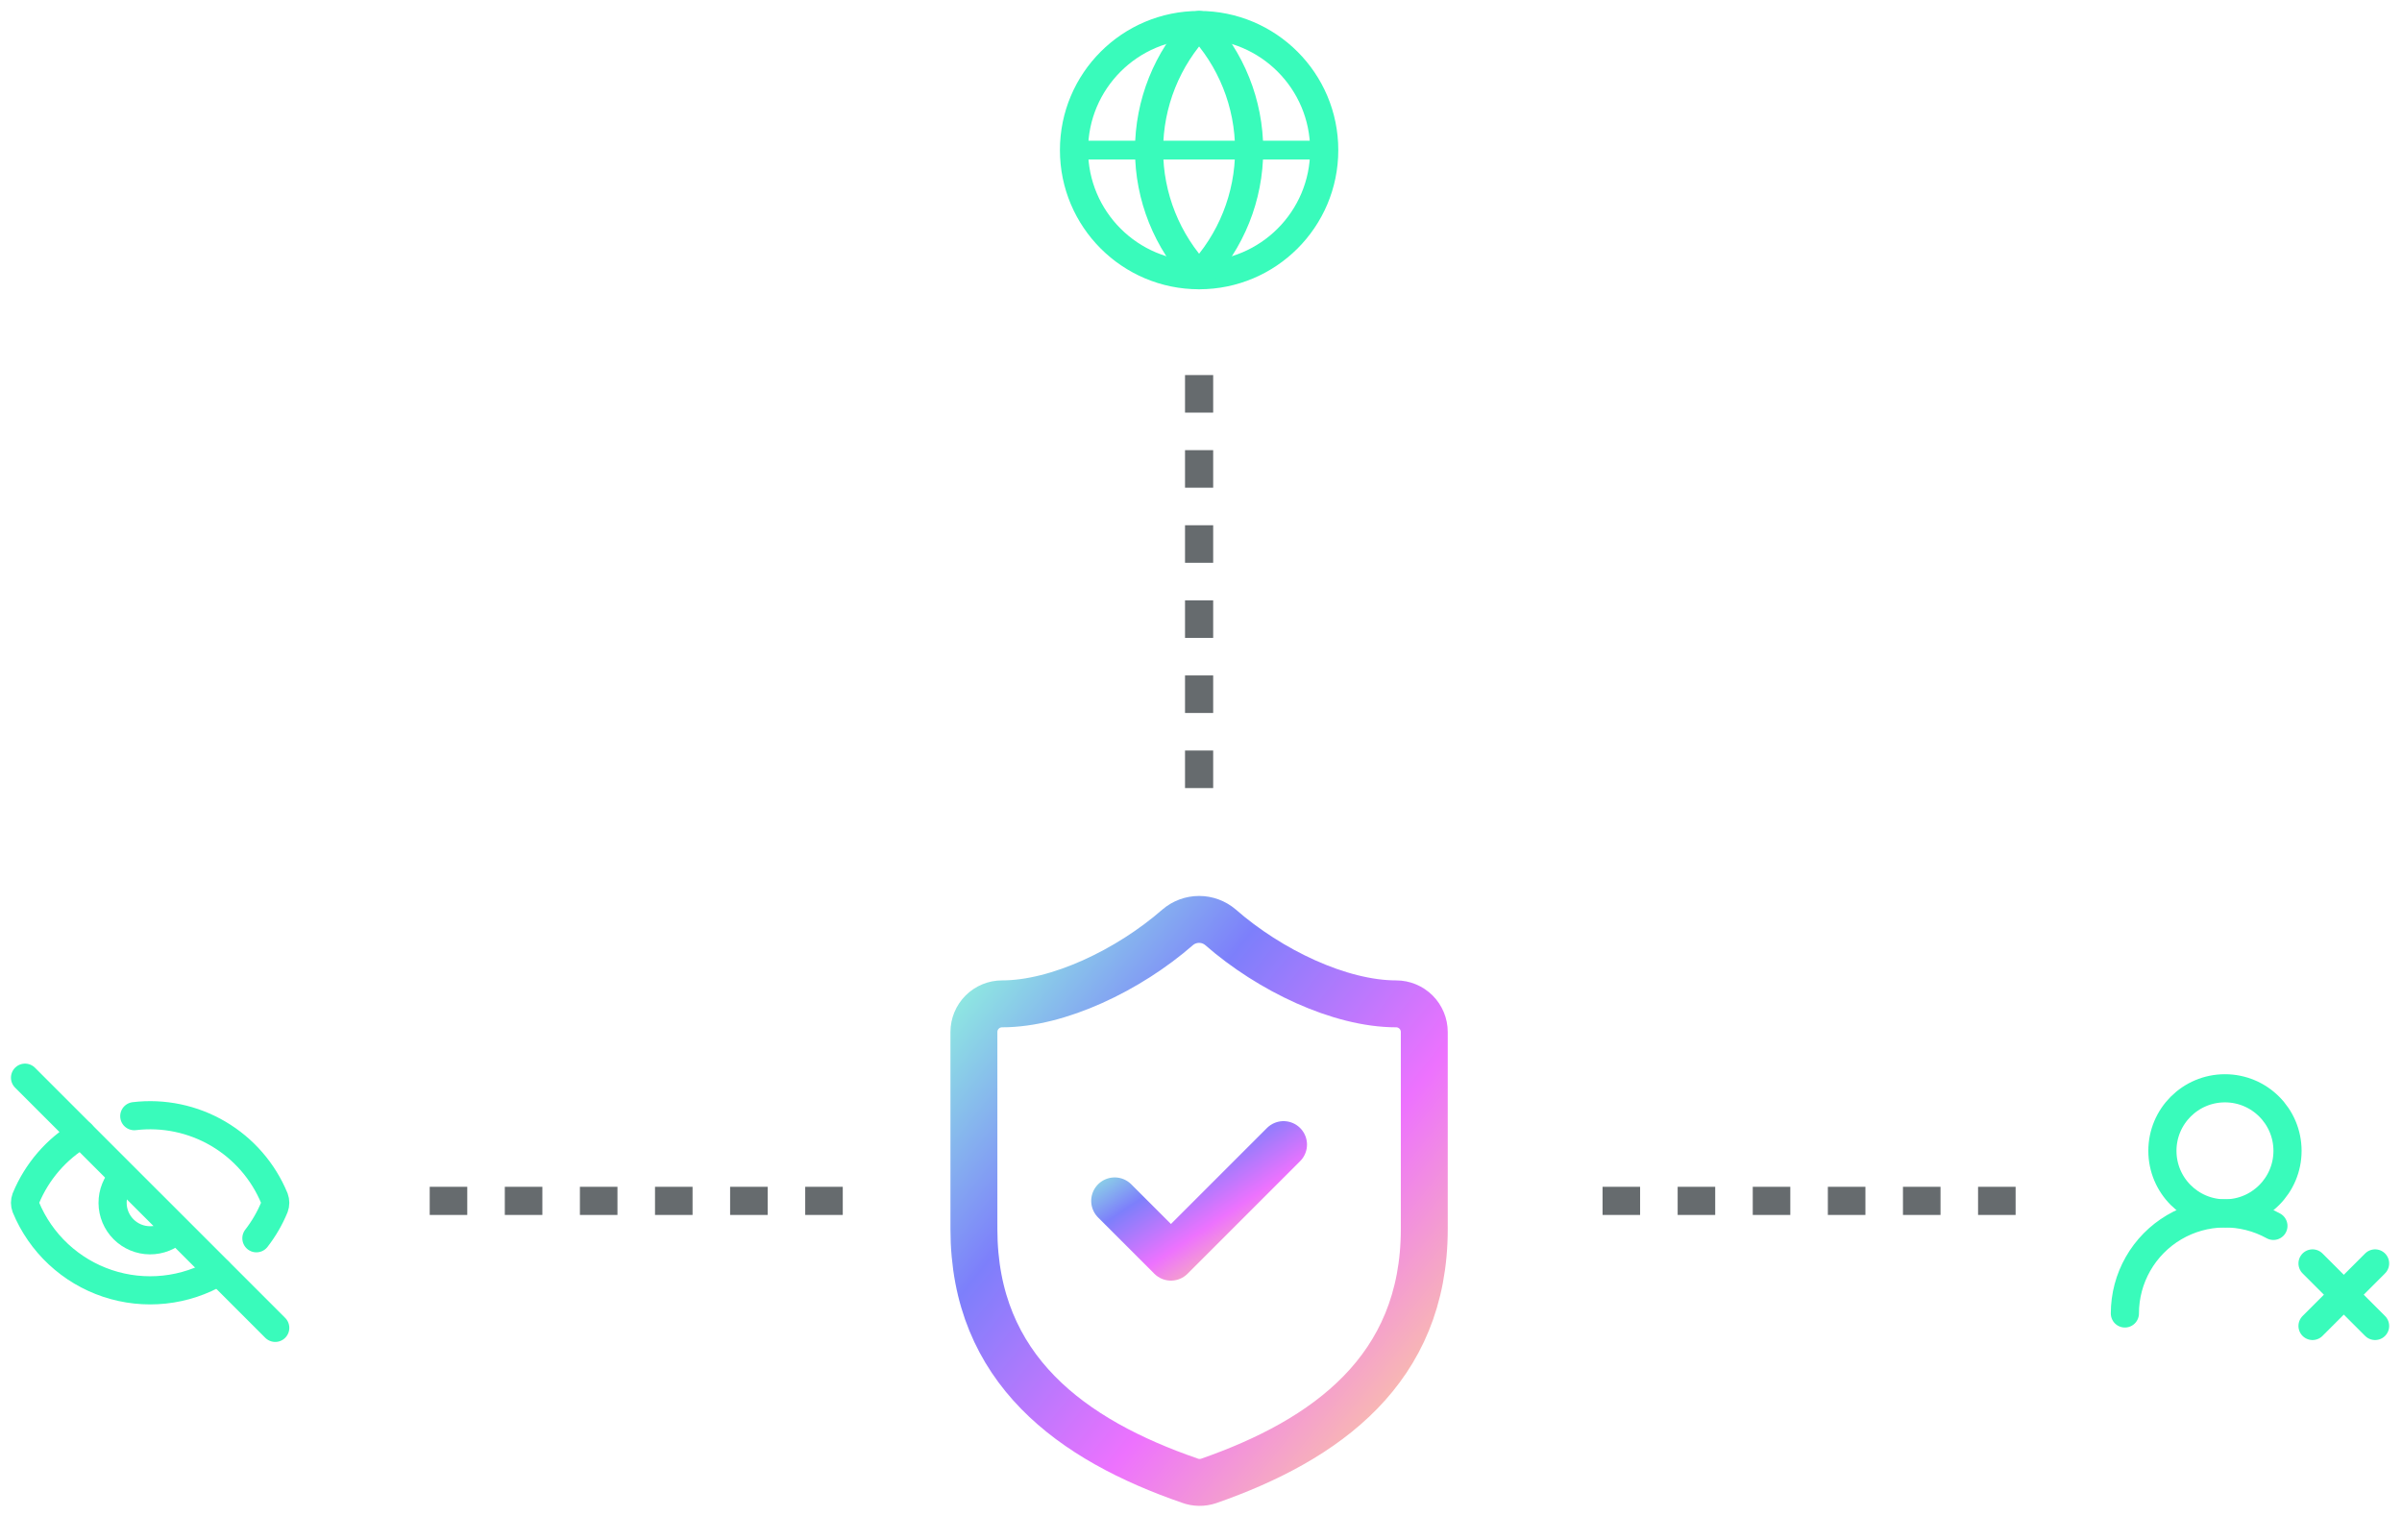 <svg width="474" height="304" viewBox="0 0 474 304" fill="none" xmlns="http://www.w3.org/2000/svg">
<path d="M281.062 242.555C281.062 270.328 261.621 284.215 238.514 292.269C237.304 292.679 235.989 292.66 234.792 292.214C211.629 284.215 192.188 270.328 192.188 242.555V203.672C192.188 202.199 192.773 200.786 193.814 199.744C194.856 198.702 196.269 198.117 197.742 198.117C208.852 198.117 222.738 191.452 232.403 183.008C233.58 182.003 235.077 181.451 236.625 181.451C238.173 181.451 239.67 182.003 240.847 183.008C250.567 191.507 264.398 198.117 275.508 198.117C276.981 198.117 278.394 198.702 279.436 199.744C280.477 200.786 281.062 202.199 281.062 203.672V242.555Z" stroke="url(#paint0_linear_203_1040)" stroke-width="9.258" stroke-linecap="round" stroke-linejoin="round"/>
<path d="M219.961 237L231.07 248.109L253.289 225.891" stroke="url(#paint1_linear_203_1040)" stroke-width="9.258" stroke-linecap="round" stroke-linejoin="round"/>
<path d="M236.626 54.312C250.261 54.312 261.314 43.26 261.314 29.625C261.314 15.991 250.261 4.938 236.626 4.938C222.992 4.938 211.939 15.991 211.939 29.625C211.939 43.26 222.992 54.312 236.626 54.312Z" stroke="#39FBBB" stroke-width="5.555" stroke-linecap="round" stroke-linejoin="round"/>
<path d="M236.626 4.938C230.287 11.594 226.751 20.433 226.751 29.625C226.751 38.817 230.287 47.656 236.626 54.312C242.965 47.656 246.501 38.817 246.501 29.625C246.501 20.433 242.965 11.594 236.626 4.938Z" stroke="#39FBBB" stroke-width="5.555" stroke-linecap="round" stroke-linejoin="round"/>
<path d="M211.939 29.625H261.314" stroke="#39FBBB" stroke-width="3.703" stroke-linecap="round" stroke-linejoin="round"/>
<path d="M26.497 220.282C32.248 219.596 38.065 220.812 43.06 223.743C48.055 226.674 51.953 231.159 54.16 236.514C54.366 237.068 54.366 237.678 54.16 238.232C53.253 240.432 52.054 242.499 50.595 244.379" stroke="#39FBBB" stroke-width="5.555" stroke-linecap="round" stroke-linejoin="round"/>
<path d="M34.77 242.702C33.373 244.052 31.503 244.798 29.561 244.781C27.619 244.764 25.761 243.985 24.388 242.612C23.015 241.239 22.236 239.381 22.219 237.44C22.202 235.498 22.949 233.627 24.298 232.23" stroke="#39FBBB" stroke-width="5.555" stroke-linecap="round" stroke-linejoin="round"/>
<path d="M43.153 250.951C39.878 252.891 36.224 254.104 32.439 254.507C28.654 254.91 24.827 254.495 21.217 253.289C17.607 252.082 14.299 250.114 11.516 247.516C8.734 244.919 6.543 241.753 5.092 238.234C4.886 237.68 4.886 237.07 5.092 236.516C7.281 231.208 11.132 226.753 16.068 223.819" stroke="#39FBBB" stroke-width="5.555" stroke-linecap="round" stroke-linejoin="round"/>
<path d="M4.939 212.688L54.314 262.062" stroke="#39FBBB" stroke-width="5.555" stroke-linecap="round" stroke-linejoin="round"/>
<path d="M419.314 259.219C419.314 255.782 420.21 252.406 421.915 249.422C423.62 246.438 426.073 243.951 429.033 242.206C431.993 240.46 435.358 239.518 438.794 239.471C442.23 239.424 445.618 240.274 448.625 241.938" stroke="#39FBBB" stroke-width="5.555" stroke-linecap="round" stroke-linejoin="round"/>
<path d="M439.064 239.469C445.881 239.469 451.408 233.942 451.408 227.125C451.408 220.308 445.881 214.781 439.064 214.781C432.247 214.781 426.72 220.308 426.72 227.125C426.72 233.942 432.247 239.469 439.064 239.469Z" stroke="#39FBBB" stroke-width="5.555" stroke-linecap="round" stroke-linejoin="round"/>
<path d="M456.345 249.344L468.689 261.688" stroke="#39FBBB" stroke-width="5.555" stroke-linecap="round" stroke-linejoin="round"/>
<path d="M468.689 249.344L456.345 261.688" stroke="#39FBBB" stroke-width="5.555" stroke-linecap="round" stroke-linejoin="round"/>
<path d="M236.625 155.531V70.359" stroke="#666B6E" stroke-width="5.555" stroke-dasharray="7.41 7.41"/>
<path d="M316.242 237L401.414 237" stroke="#666B6E" stroke-width="5.555" stroke-dasharray="7.41 7.41"/>
<path d="M84.797 237L169.969 237" stroke="#666B6E" stroke-width="5.555" stroke-dasharray="7.41 7.41"/>
<defs>
<linearGradient id="paint0_linear_203_1040" x1="192.188" y1="181.451" x2="300.586" y2="268.155" gradientUnits="userSpaceOnUse">
<stop stop-color="#92FDDC"/>
<stop offset="0.319" stop-color="#7D7FFB"/>
<stop offset="0.642" stop-color="#ED72FE"/>
<stop offset="1" stop-color="#FDD791"/>
</linearGradient>
<linearGradient id="paint1_linear_203_1040" x1="219.961" y1="225.891" x2="240.471" y2="256.655" gradientUnits="userSpaceOnUse">
<stop stop-color="#92FDDC"/>
<stop offset="0.319" stop-color="#7D7FFB"/>
<stop offset="0.642" stop-color="#ED72FE"/>
<stop offset="1" stop-color="#FDD791"/>
</linearGradient>
</defs>
</svg>
